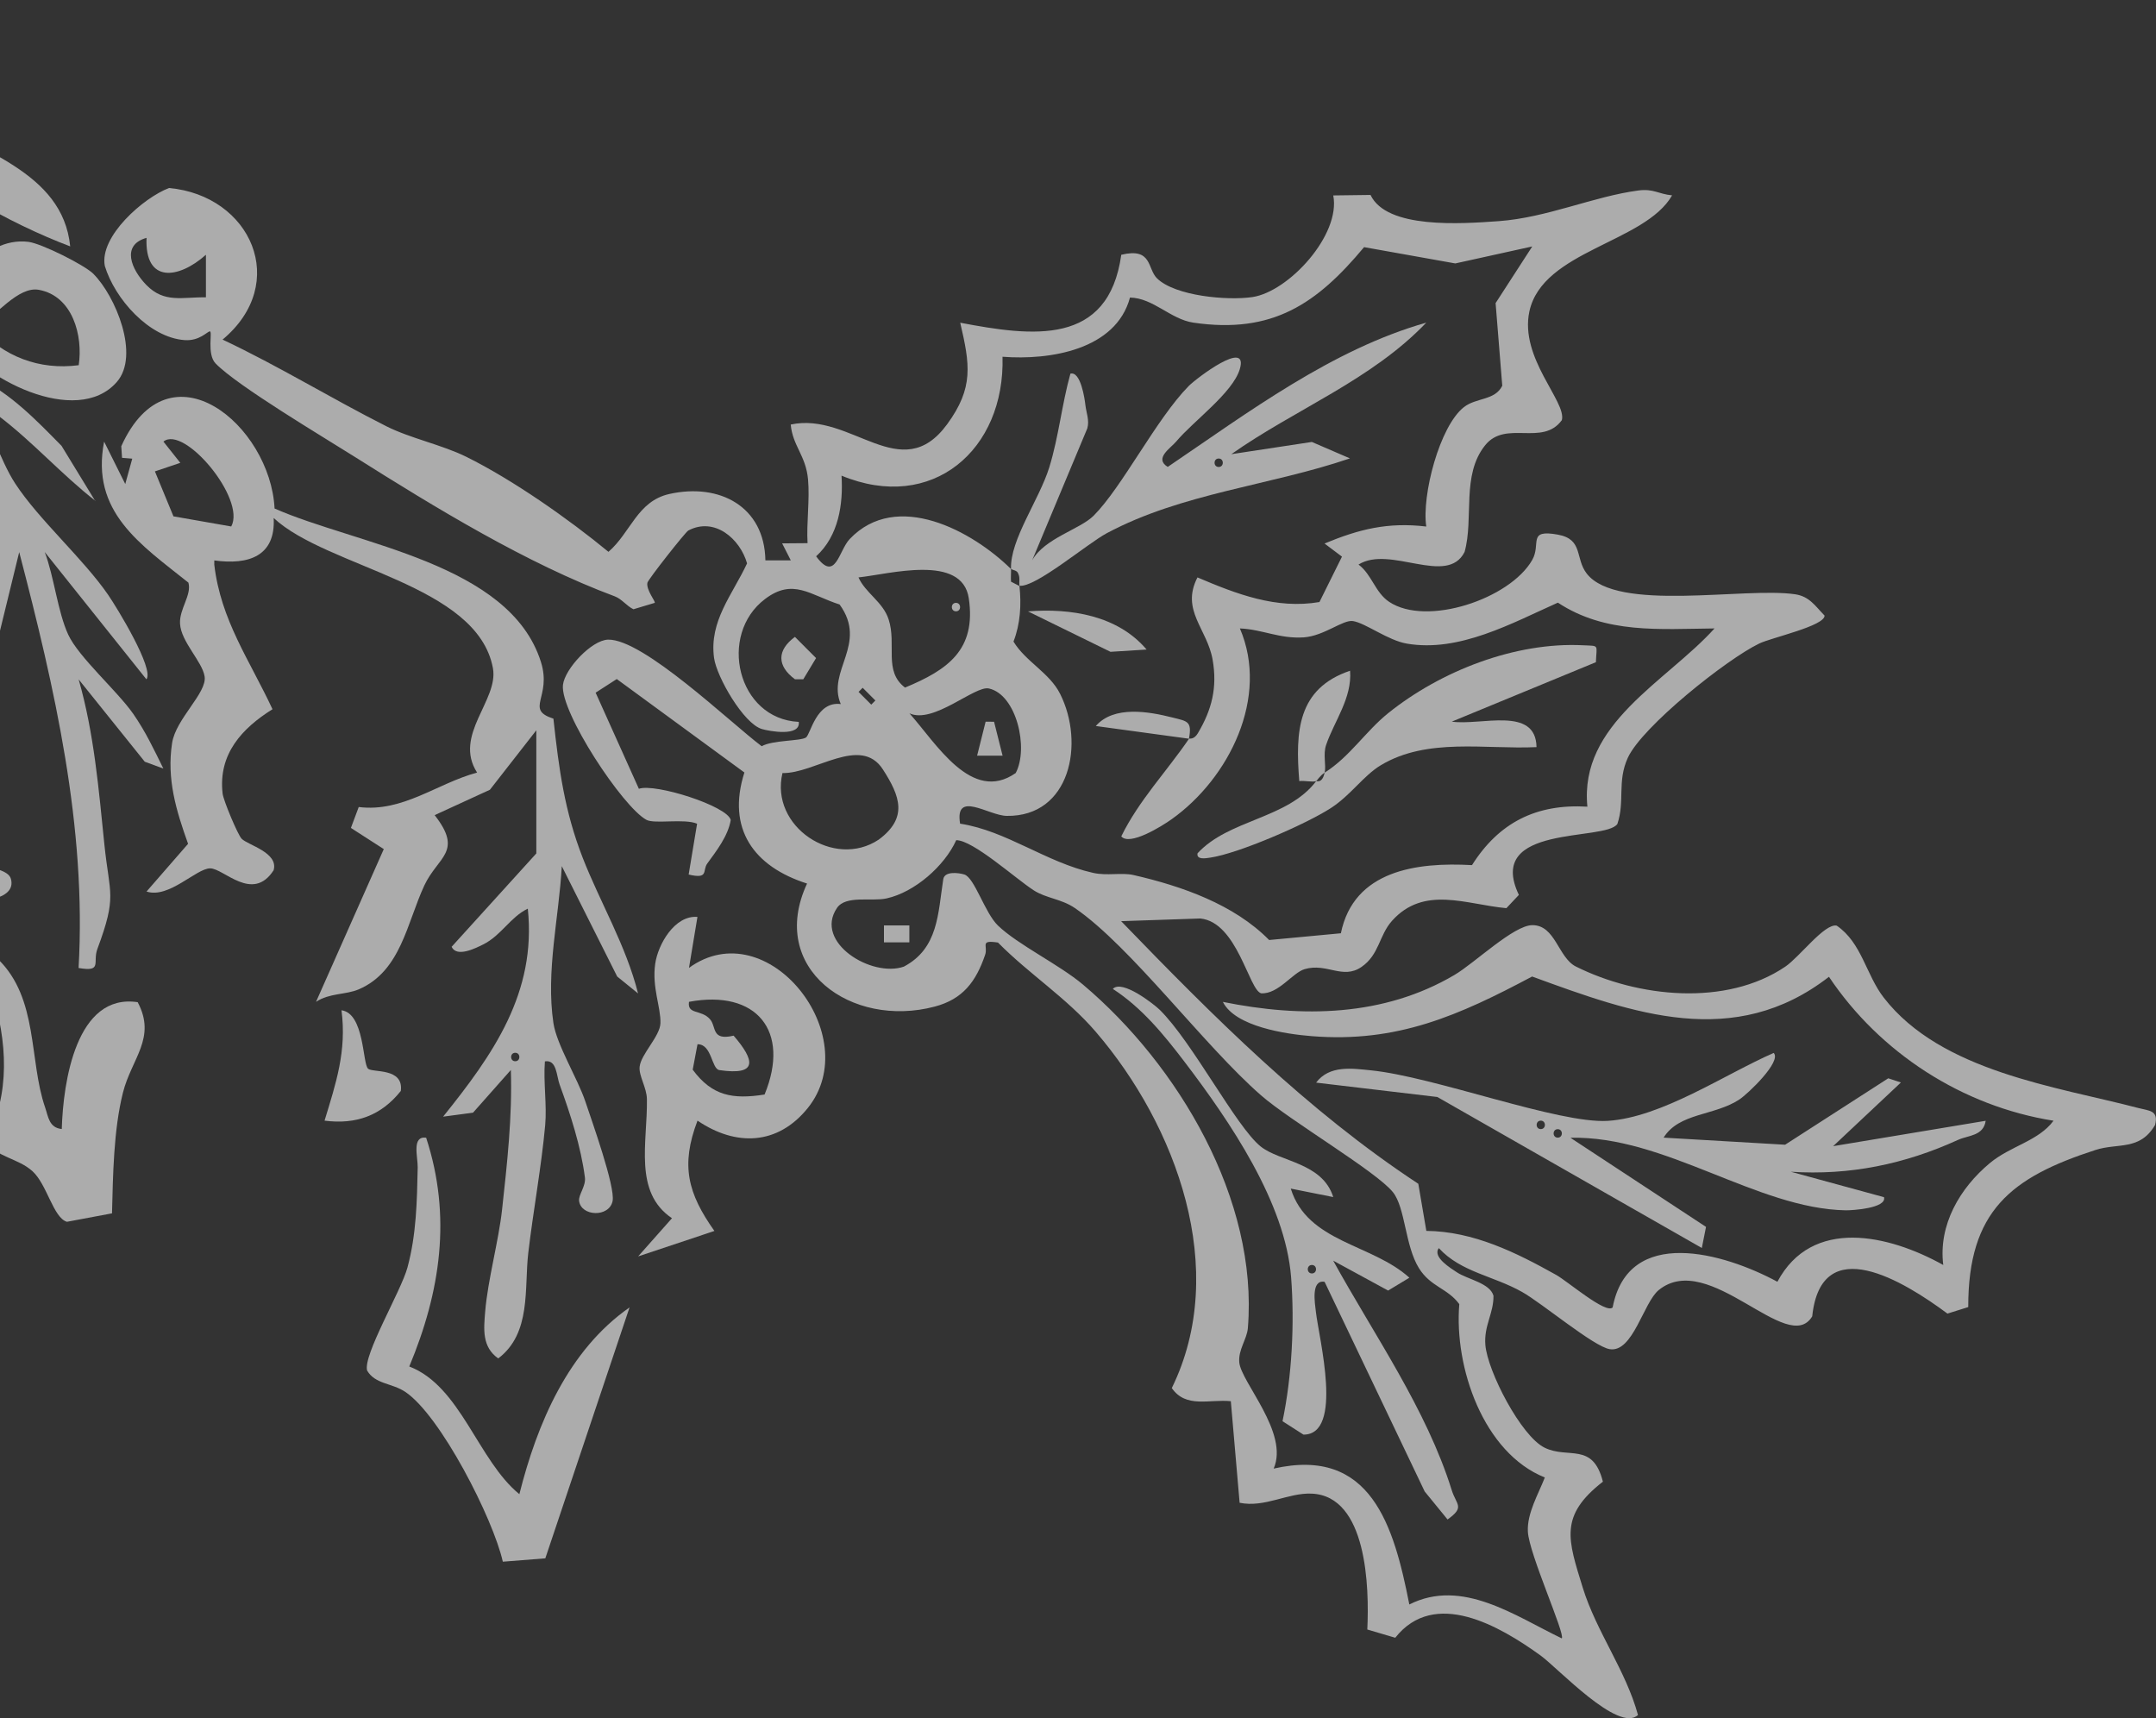 <svg xmlns="http://www.w3.org/2000/svg" fill="none" viewBox="0 0 379 302" height="302" width="379">
<rect x="0" y="0" width="379" height="302" fill="#333333" stroke="none"/>
<g clip-path="url(#clip0_1705_1387)">
<path fill-opacity="0.59" fill="white" d="M177.726 99.998C177.533 94.861 182.698 87.838 184.46 82.121C186.113 76.754 186.656 71.085 188.165 65.682C189.987 65.211 190.687 70.154 190.807 71.254C190.964 72.572 191.531 73.889 191.145 75.279L181.443 98.487C183.615 94.607 189.854 93.048 192.243 90.654C197.288 85.602 203.237 73.672 208.957 67.858C210.26 66.528 219.588 59.433 217.935 64.909C216.668 69.091 209.753 74.034 206.773 77.6C205.783 78.785 202.827 80.574 205.276 82.072C219.444 72.475 234.154 61.415 250.723 56.713C241.081 66.818 227.71 71.907 216.451 79.836L230.606 77.685L237.303 80.574C223.245 85.372 207.774 86.666 194.56 93.725C191.157 95.538 181.962 103.358 179.199 102.959C179.126 102.282 179.331 101.557 179.018 100.892C178.812 100.179 178.004 100.264 177.702 99.974L177.726 99.998ZM214.23 80.598C213.265 80.598 213.265 82.085 214.23 82.085C215.196 82.085 215.196 80.598 214.23 80.598Z"></path>
<path fill-opacity="0.59" fill="white" d="M39.167 59.711C48.99 64.341 58.222 70.034 67.924 74.929C72.123 77.044 77.747 78.205 81.946 80.284C90.152 84.345 99.915 91.198 106.962 97C110.872 93.616 112.018 88.104 117.654 86.835C126.487 84.853 134.392 89.035 134.548 98.499H139.013L137.493 95.513L141.958 95.477C141.753 91.827 142.368 87.85 142.042 84.26C141.668 80.078 139.339 78.374 139.001 74.627C149.609 72.318 158.406 85.638 166.503 74.566C171.197 68.148 170.51 64.075 168.796 56.726C181.479 59.143 194.862 60.908 197.106 44.783C202.573 43.466 201.656 47.201 203.381 48.917C206.555 52.048 215.799 52.87 220.167 52.217C226.551 51.262 235.722 41.29 234.371 34.352L240.923 34.267C243.771 40.287 256.877 39.344 263.453 38.873C271.985 38.256 280.131 34.521 288.011 33.482C290.666 33.131 291.534 34.11 293.936 34.34C289.145 42.704 271.165 44.022 268.848 54.743C267.086 62.95 275.424 70.614 274.555 73.853C271.14 78.531 264.696 73.757 261.076 78.265C256.852 83.511 259.121 91.053 257.456 97.025C254.379 103.116 244.363 95.767 238.812 99.236C241.165 101.001 241.72 104.132 244.194 105.788C250.783 110.187 265.432 105.28 269.342 98.439C270.971 95.598 268.413 92.987 273.856 93.978C278.369 94.8 276.836 98.124 278.936 100.832C284.282 107.685 306.619 103.153 315.549 104.458C318.107 104.833 319.109 106.549 320.738 108.205C320.798 110.018 311.47 112.061 309.262 113.113C303.59 115.832 288.65 127.702 286.14 133.226C284.246 137.396 285.67 140.829 284.318 144.83C282.218 147.96 261.016 144.769 267.001 157.304L264.805 159.636C257.758 158.996 250.324 155.587 244.7 161.86C242.396 164.435 242.48 167.807 239.33 169.971C236.024 172.243 233.273 169.222 229.363 170.346C227.215 170.962 224.729 174.782 221.7 174.6C219.54 174.069 217.525 162.114 211.008 161.45L197.082 161.921C213.313 178.698 229.725 195.185 249.322 208.082L250.734 216.362C259.025 216.447 266.506 220.157 273.554 224.098C275.569 225.222 282.339 231.06 283.485 229.815C286.261 215.395 303.047 220.23 312.447 225.306C318.517 213.92 331.997 217.003 341.602 222.357C340.722 215.298 344.523 208.832 349.796 204.444C353.429 201.422 358.34 200.576 360.983 196.998C344.969 194.46 330.464 185.068 321.51 171.7C304.845 184.621 287.13 178.166 269.33 171.651C256.478 178.48 245.63 183.352 230.557 182.131C226.044 181.768 217.162 180.475 214.966 176.111C228.88 178.928 243.252 178.71 255.682 171.373C259.266 169.258 266.084 162.634 269.366 162.622C273.445 162.61 273.892 168.327 277.029 169.898C287.938 175.338 303.421 176.957 313.823 169.923C316.345 168.218 320.762 162.247 322.874 162.707C327.29 165.728 328.014 171.337 331.152 175.374C341.24 188.38 361.441 190.979 375.886 194.762C377.829 195.27 379.482 195.161 378.843 197.735C376.152 202.329 372.326 200.854 368.344 202.147C353.489 206.958 345.971 212.869 345.995 229.755L342.339 230.903C334.676 225.21 320.158 216.289 318.566 231.386C314.294 238.506 300.464 219.601 291.595 226.757C288.892 228.945 287.057 237.817 282.966 237.152C280.155 236.693 271.152 229.126 267.58 227.107C262.548 224.255 256.84 223.638 252.931 219.396C251.736 220.955 255.066 222.949 256.116 223.651C257.975 224.883 261.909 225.524 262.536 227.76C262.572 230.903 260.823 233.03 261.112 236.439C261.511 241.056 267.363 252.43 271.527 254.473C275.69 256.516 279.986 253.421 281.772 260.444C274.037 266.464 275.629 270.634 278.236 279.095C280.625 286.818 285.814 293.636 287.938 301.456C284.511 304.671 273.856 293.201 270.815 291.001C263.598 285.791 252.17 279.155 245.268 287.882L240.356 286.432C240.718 278.962 240.308 262.97 230.582 262.547C226.382 262.366 222.364 265.061 217.911 264.155L216.366 246.302C212.601 245.915 208.486 247.595 205.988 243.993C216.173 223.215 206.821 197.88 192.593 181.333C187.464 175.374 180.912 171.228 175.433 165.68C172.139 165.184 173.72 166.248 173.176 167.832C171.572 172.546 169.255 175.628 164.331 176.933C149.681 180.825 134.898 170.261 141.873 155.309C132.485 152.324 127.706 145.664 130.856 135.788L108.422 119.362L104.706 121.755L112.308 138.653C115.144 137.638 127.911 141.687 128.454 144.141C127.996 146.933 125.956 149.556 124.327 151.792C123.434 153.025 124.665 154.572 121.057 153.726L122.541 144.793C120.345 143.838 115.072 144.878 113.648 144.116C109.472 141.892 98.418 125.127 98.961 120.389C99.287 117.561 104.006 112.52 106.878 112.436C113.08 112.266 128.418 127.061 133.897 131.171C135.816 130.071 140.727 130.289 141.68 129.636C142.501 129.068 143.466 123.205 147.799 123.761C145.289 117.935 152.626 113.197 147.593 106.259C142.38 104.579 139.412 101.569 134.488 105.292C126.162 111.578 129.613 126.372 140.413 126.892C140.763 129.563 135.188 128.524 133.933 128.149C130.711 127.206 125.981 118.987 125.522 115.651C124.641 109.16 128.732 104.579 131.326 99.031C130.096 94.716 125.619 90.812 120.997 93.253C120.478 93.531 113.913 101.871 113.804 102.44C113.563 103.697 115.277 105.739 115.096 105.969L111.355 107.093C110.148 106.525 109.327 105.292 108.06 104.821C92.626 99.079 76.492 89.216 62.445 80.356C56.761 76.766 41.822 67.894 37.912 63.905C36.295 62.249 37.429 58.164 36.874 58.249C36.392 58.309 35.052 59.965 32.458 59.784C26.182 59.336 20.173 52.519 18.423 46.742C17.445 41.556 25.217 34.751 29.718 33.047C44.127 34.364 51.029 49.788 39.107 59.711H39.167ZM36.186 44.795C31.335 49.099 25.422 49.812 25.76 41.81C21.259 43.067 23.069 47.358 25.712 50.078C28.886 53.341 32.047 52.193 36.198 52.265V44.795H36.186ZM209.017 129.841C209.065 129.769 209.862 130.083 210.562 128.899C213.047 124.728 214.013 120.824 213.168 115.977C212.215 110.514 207.521 107.274 210.501 101.497C217.319 104.398 224.343 107.129 231.945 105.824L235.903 97.846L232.838 95.538C238.932 93.011 243.952 91.754 250.722 92.552C249.902 87.089 253.051 74.929 257.335 71.569C259.495 69.864 262.778 70.433 264.081 67.81L262.91 53.281L269.354 43.321L255.827 46.306L239.789 43.442C231.523 53.353 223.739 58.756 209.777 56.714C205.771 56.121 202.742 52.386 198.639 52.302C196.165 61.5 184.568 63.349 176.23 62.709C176.7 79.051 163.885 90.207 147.931 83.608C148.245 88.6 147.424 94.196 143.466 97.786C146.893 102.452 147.412 96.819 149.367 94.752C157.609 86.085 170.92 93.314 177.726 100.022C177.75 100.759 177.666 101.497 177.726 102.246L179.21 103.008C179.56 106.271 179.367 109.68 178.16 112.774C180.284 116.292 184.496 118.25 186.354 121.96C190.723 130.651 188.152 143.572 176.966 143.415C173.756 143.367 167.806 138.846 168.772 144.781C176.954 146.038 183.844 151.574 192.171 153.436C194.596 153.98 197.155 153.339 199.242 153.81C207.762 155.756 216.945 158.984 223.1 165.233L235.71 164.048C237.979 152.976 249.057 151.526 258.759 152.07C263.502 144.576 270.066 141.264 279.045 141.796C277.584 127.206 292.886 119.869 301.394 110.465C291.691 110.562 282.255 111.457 273.856 105.933C265.734 109.559 256.502 114.708 247.319 113.137C243.976 112.569 240.079 109.535 237.846 109.172C236.084 108.882 232.766 111.795 229.17 112.037C224.922 112.315 221.941 110.635 217.959 110.465C223.16 122.553 216.076 136.792 205.988 143.983C204.178 145.277 198.566 148.746 197.106 147.017C200.208 140.684 205.083 135.619 209.017 129.853L192.629 127.617C195.815 123.955 202.018 125.091 206.085 126.118C208.715 126.783 209.584 126.735 209.005 129.853L209.017 129.841ZM150.912 101.497C152.143 104.253 155.208 105.788 156.21 108.87C157.658 113.318 155.268 117.972 159.094 120.861C166.612 117.742 171.632 114.237 170.304 105.183C169.146 97.29 156.342 100.929 150.912 101.497ZM151.648 120.897L150.924 121.622L153.157 123.858L153.881 123.133L151.648 120.897ZM159.854 125.369C164.548 130.603 170.787 141.3 178.547 135.885C180.876 131.534 178.691 122.081 173.828 121.018C171.366 120.474 164.078 127.339 159.854 125.381V125.369ZM137.553 135.873C135.285 145.289 146.628 152.819 154.472 147.585C159.637 143.754 158.237 139.958 155.208 135.256C151.286 129.152 143.189 136.03 137.553 135.885V135.873ZM271.587 259.719C260.762 255.404 255.597 240.331 256.527 229.235C254.451 226.418 251.494 226.225 249.431 222.913C246.981 218.973 247.054 212.313 244.869 209.569C241.973 205.931 226.816 197.034 221.664 192.526C211.575 183.714 198.844 166.405 188.961 159.624C186.559 157.98 183.892 157.92 181.672 156.47C178.426 154.354 171.077 147.706 168.096 147.682C166.033 152.239 160.795 156.82 155.86 157.92C153.181 158.512 148.679 157.304 147.123 159.612C143.056 165.644 153.205 171.893 158.889 169.911C164.959 166.695 164.874 160.591 165.815 154.548C166.045 153.073 168.555 153.424 169.508 153.714C171.318 154.258 173.104 160.458 175.433 162.695C178.969 166.091 186.149 169.512 190.385 173.077C207.122 187.195 221.217 210.862 219.359 233.453C219.202 235.387 217.657 237.237 217.85 239.461C218.14 242.942 226.648 251.85 223.896 258.148C240.996 254.255 245.026 268.192 247.742 282.032C257.021 277.354 266.313 284.038 274.543 287.991C275.195 287.254 268.787 273.148 268.582 269.232C268.413 266.004 270.428 262.632 271.563 259.707L271.587 259.719Z"></path>
<path fill-opacity="0.59" fill="white" d="M94.291 128.355L86.122 138.822L76.407 143.282C81.476 149.761 76.987 150.535 74.597 155.636C71.532 162.199 70.482 170.733 63.049 173.911C60.78 174.878 57.896 174.54 55.555 176.099L67.465 149.253L61.685 145.531L63.061 141.856C70.808 142.823 76.806 137.71 83.865 135.8C79.641 129.213 87.678 123.097 86.653 117.464C83.95 102.669 57.486 99.805 48.109 91.053C48.471 97.774 43.693 99.345 37.671 98.511V99.273C38.817 109.039 43.886 116.038 47.904 124.668C42.558 128.004 38.334 132.537 39.131 139.487C39.276 140.72 41.786 146.703 42.474 147.428C43.536 148.54 49.014 149.846 48.097 152.976C44.392 158.694 39.348 152.638 36.935 152.638C34.521 152.638 29.658 158.017 25.76 156.711L33.061 148.323C30.973 142.473 29.284 136.997 30.249 130.627C30.901 126.336 36.428 121.803 35.969 118.902C35.559 116.279 31.83 112.835 31.649 109.644C31.492 107.057 33.737 104.579 33.121 102.415C24.662 95.659 15.901 89.978 18.302 77.624L22.019 85.082L23.25 80.622L21.452 80.477L21.319 78.434C29.73 59.844 47.542 74.748 48.266 89.385C62.663 95.731 89.621 98.983 95.088 116.352C97.055 122.589 92.18 124.68 97.284 126.324C98.25 135.232 99.251 142.618 102.437 150.789C105.454 158.536 110.052 166.2 112.163 174.625L108.495 171.651L98.756 152.251C98.262 161.292 95.933 170.72 97.284 179.834C97.851 183.63 101.532 189.552 102.896 193.614C104.03 197.022 108.193 208.626 107.686 211.128C107.083 214.041 102.123 213.836 101.797 211.08C101.677 210.016 103.004 208.505 102.823 206.994C102.135 201.591 100.253 195.789 98.382 190.664C97.803 189.069 97.888 186.216 95.788 186.567C95.498 190.241 96.162 194.182 95.836 197.808C95.184 204.988 93.712 213.026 92.868 220.206C92.131 226.467 93.447 234.336 87.582 238.784C84.698 236.741 85.036 233.635 85.289 230.54C85.736 225.065 87.654 218.139 88.258 212.627C89.151 204.468 90.068 196.345 89.802 188.078L83.153 195.584L77.892 196.285C86.677 185.358 94.328 174.516 92.783 159.721C89.694 161.208 88.137 164.423 84.927 166.019C83.539 166.707 80.293 168.339 79.388 166.429L94.279 150.015V128.379L94.291 128.355ZM40.651 92.54C43.282 87.693 32.361 74.663 28.729 77.624L31.697 81.359L27.232 82.858L30.491 90.763L40.639 92.54H40.651ZM90.575 185.056C89.609 185.056 89.609 186.543 90.575 186.543C91.54 186.543 91.54 185.056 90.575 185.056Z"></path>
<path fill-opacity="0.59" fill="white" d="M16.807 88.068C10.87 83.451 5.741 77.636 -0.269 73.092C-1.355 72.27 -4.191 70.154 -5.53 70.904C-1.355 74.724 -0.269 80.501 2.7 85.034C6.911 91.44 14.562 98.124 18.991 104.531C20.56 106.803 27.173 117.633 25.737 119.41L7.865 97.037C9.518 101.4 10.145 107.565 11.992 111.553C13.838 115.542 20.608 121.441 23.42 125.478C25.58 128.584 27.064 131.739 28.717 135.099L25.447 133.891L13.826 119.422C16.553 128.935 17.35 138.726 18.351 148.456C19.268 157.34 20.608 157.424 17.12 166.804C16.239 169.173 18.074 170.878 13.814 170.152C15.238 145.265 9.602 120.909 3.376 97.049L-0.281 112.025C-1.874 114.249 -2.296 116.993 -3.382 119.422C-4.468 121.852 -3.274 123.085 -7.051 122.408C-4.215 110.695 -0.836 96.456 -2.61 84.393C-3.044 81.408 -7.063 74.192 -8.752 71.146C-10.623 67.797 -14.521 66.71 -13.012 61.234C-10.586 60.775 -11.745 63.905 -10.128 65.042C-8.656 66.069 -5.88 65.549 -4.022 66.383C1.674 68.934 6.513 73.986 10.821 78.374L16.758 88.092L16.807 88.068Z"></path>
<path fill-opacity="0.59" fill="white" d="M292.452 199.972L313.8 201.217L331.937 189.54L334.157 190.278L322.247 201.47L349.061 197.01C348.663 199.706 345.996 199.549 344.222 200.358C334.833 204.637 325.167 206.644 314.801 205.967L331.189 210.439C331.696 212.409 325.493 212.76 324.491 212.748C308.852 212.482 292.694 199.585 276.065 199.996L299.898 215.661L299.162 219.372L252.666 192.828L231.354 190.302C233.72 187.183 237.702 187.812 240.96 188.138C252.171 189.262 274.001 197.566 282.641 197.022C292.114 196.418 303.192 188.839 311.796 185.08C313.244 186.603 307.223 192.296 305.799 193.239C301.418 196.164 295.155 195.56 292.428 199.996L292.452 199.972ZM270.851 196.986C269.886 196.986 269.886 198.473 270.851 198.473C271.817 198.473 271.817 196.986 270.851 196.986ZM273.832 198.485C272.867 198.485 272.867 199.972 273.832 199.972C274.797 199.972 274.797 198.485 273.832 198.485Z"></path>
<path fill-opacity="0.59" fill="white" d="M122.602 161.184L121.118 170.128C134.935 160.12 152.179 182.143 141.995 194.774C136.697 201.337 129.348 201.543 122.614 196.986C119.609 204.855 120.913 209.786 125.583 216.374L112.176 220.846L118.125 214.138C111.319 209.557 113.841 200.769 113.72 193.203C113.684 191.136 112.26 189.105 112.441 187.498C112.683 185.286 116.025 182.155 116.098 179.858C116.182 177.006 114.577 173.561 115.181 169.391C115.675 165.994 118.596 160.857 122.59 161.171L122.602 161.184ZM134.404 192.393C138.99 181.248 133.016 173.887 121.118 176.099C120.78 178.396 123.266 177.393 124.81 179.157C125.981 180.487 124.991 182.977 128.962 182.046C132.678 186.349 133.318 189.105 126.464 188.102C125.052 187.896 125.172 183.533 122.614 183.557L121.769 188.029C125.185 192.647 128.805 193.275 134.404 192.393Z"></path>
<path fill-opacity="0.59" fill="white" d="M71.943 240.198C80.993 243.655 83.998 256.697 91.299 262.644C94.425 250.218 99.867 237.357 110.667 229.815L95.861 273.921L88.391 274.514C86.689 266.947 77.446 248.828 71.255 244.67C68.878 243.075 65.957 243.341 64.534 240.911C63.785 238.228 70.519 226.926 71.629 222.792C73.198 216.99 73.306 211.14 73.427 205.193C73.463 203.392 72.329 199.633 74.912 199.984C79.425 213.787 77.446 227.023 71.943 240.21V240.198Z"></path>
<path fill-opacity="0.59" fill="white" d="M10.857 198.485C11.098 190.181 13.391 174.54 24.204 176.16C27.546 182.457 23.13 186.035 21.609 192.078C19.968 198.606 19.86 206.571 19.691 213.279L11.762 214.766C9.349 214.041 8.275 208.191 5.704 205.87C3.134 203.549 -0.559 203.477 -2.514 200.6C1.915 192.187 1.263 183.086 -1.44 174.226C-2.309 171.373 -3.455 170.938 -0.317 168.629C6.79 175.567 5.065 186.373 7.937 194.677C8.492 196.297 8.625 198.231 10.857 198.46V198.485Z"></path>
<path fill-opacity="0.59" fill="white" d="M16.433 48.156C20.282 52.011 24.663 62.443 20.523 67.157C13.452 75.207 -3.527 66.492 -8.306 58.756C-9.935 51.129 -3.032 41.508 4.993 42.511C7.298 42.801 14.852 46.572 16.445 48.156H16.433ZM13.838 64.195C14.611 59.01 12.788 52.048 6.851 50.948C3.17 50.259 -0.715 55.577 -4.034 57.487C0.588 62.672 6.887 65.102 13.838 64.195Z"></path>
<path fill-opacity="0.59" fill="white" d="M-22.292 9.356C-19.348 12.341 -17.212 16.898 -12.928 20.125C-4.131 26.737 11.002 29.904 12.341 43.309C2.157 39.477 -13.302 31.342 -19.637 22.361C-20.784 20.742 -27.505 9.38 -27.879 8.231C-28.121 7.482 -28.278 5.778 -27.143 6.007C-26.154 7.953 -23.342 8.316 -22.304 9.368L-22.292 9.356Z"></path>
<path fill-opacity="0.59" fill="white" d="M-8.524 132.827C-6.798 136.248 -3.733 150.1 -2.261 151.949C-1.681 152.674 1.48 152.904 1.915 154.475C3.025 158.416 -4.541 158.73 -7.003 158.186C-6.629 150.704 -11.203 142.074 -11.553 135.111C-11.697 132.126 -11.203 132.706 -8.524 132.839V132.827Z"></path>
<path fill-opacity="0.59" fill="white" d="M64.691 187.848C65.499 188.597 70.99 187.618 70.459 191.764C66.995 196.116 62.567 197.699 57.052 196.986C59.067 190.374 60.962 184.742 60.032 177.586C64.063 178.118 63.725 186.954 64.691 187.836V187.848Z"></path>
<path fill-opacity="0.59" fill="white" d="M139.738 111.952L143.455 115.675L141.211 119.398H139.738C136.565 117.053 136.553 114.297 139.738 111.952Z"></path>
<path fill-opacity="0.59" fill="white" d="M232.862 135.812C237.303 132.996 240.043 128.56 244.025 125.357C253.293 117.911 266.422 112.81 278.321 113.427C281.205 113.572 280.662 113.221 280.541 116.4L255.211 126.844C260.244 127.605 269.982 124.039 270.103 131.328C261.052 131.751 250.891 129.612 242.734 134.507C239.644 136.368 237.484 139.765 233.9 142.074C229.496 144.902 217.766 150.003 212.758 150.752C211.877 150.885 210.296 151.151 210.513 149.991C216.052 143.983 226.322 143.971 231.366 137.311C231.426 137.227 232.428 137.807 232.85 135.825L232.862 135.812Z"></path>
<path fill-opacity="0.59" fill="white" d="M232.863 135.812C231.994 136.368 231.475 137.275 231.379 137.299C230.655 137.529 229.351 137.178 228.398 137.299C227.698 128.584 228.06 121.03 237.328 117.899C237.702 122.686 234.565 126.735 233.129 130.905C232.537 132.597 233.153 134.483 232.863 135.8V135.812Z"></path>
<path fill-opacity="0.59" fill="white" d="M180.707 107.468C188.201 106.876 196.467 108.169 201.56 114.176L195.212 114.575L180.707 107.468Z"></path>
<path fill-opacity="0.59" fill="white" d="M234.347 210.415L226.901 208.928C229.858 218.429 241.153 218.61 247.754 224.593L244.013 226.853L234.359 221.595C241.515 234.589 250.746 247.68 255.187 261.906C256.02 264.578 257.564 264.88 254.463 267.092L250.445 262.172L232.85 225.318C230.413 224.883 231.149 229.114 231.318 230.588C231.837 235.182 236.253 252.188 229.133 252.176L225.453 249.819C227.106 241.902 227.589 232.631 226.961 224.509C225.936 211.394 216.221 197.143 208.196 186.603C204.528 181.792 200.69 177.114 195.622 173.827C197.239 172.086 202.923 176.57 203.864 177.501C209.608 183.146 217.295 198.062 221.603 201.519C224.982 204.238 232.416 204.323 234.359 210.379L234.347 210.415ZM230.618 222.357C229.652 222.357 229.652 223.844 230.618 223.844C231.583 223.844 231.583 222.357 230.618 222.357Z"></path>
<path fill-opacity="0.59" fill="white" d="M159.855 162.67H155.39V165.644H159.855V162.67Z"></path>
<path fill-opacity="0.59" fill="white" d="M168.048 105.969C169.014 105.969 169.014 107.456 168.048 107.456C167.083 107.456 167.083 105.969 168.048 105.969Z"></path>
<path fill-opacity="0.59" fill="white" d="M176.242 132.827H171.765L173.261 126.856L174.745 126.868L176.242 132.827Z"></path>
</g>
<defs>
<clipPath id="clip0_1705_1387">
<rect transform="translate(-58)" fill="white" height="302" width="437"></rect>
</clipPath>
</defs>
</svg>
